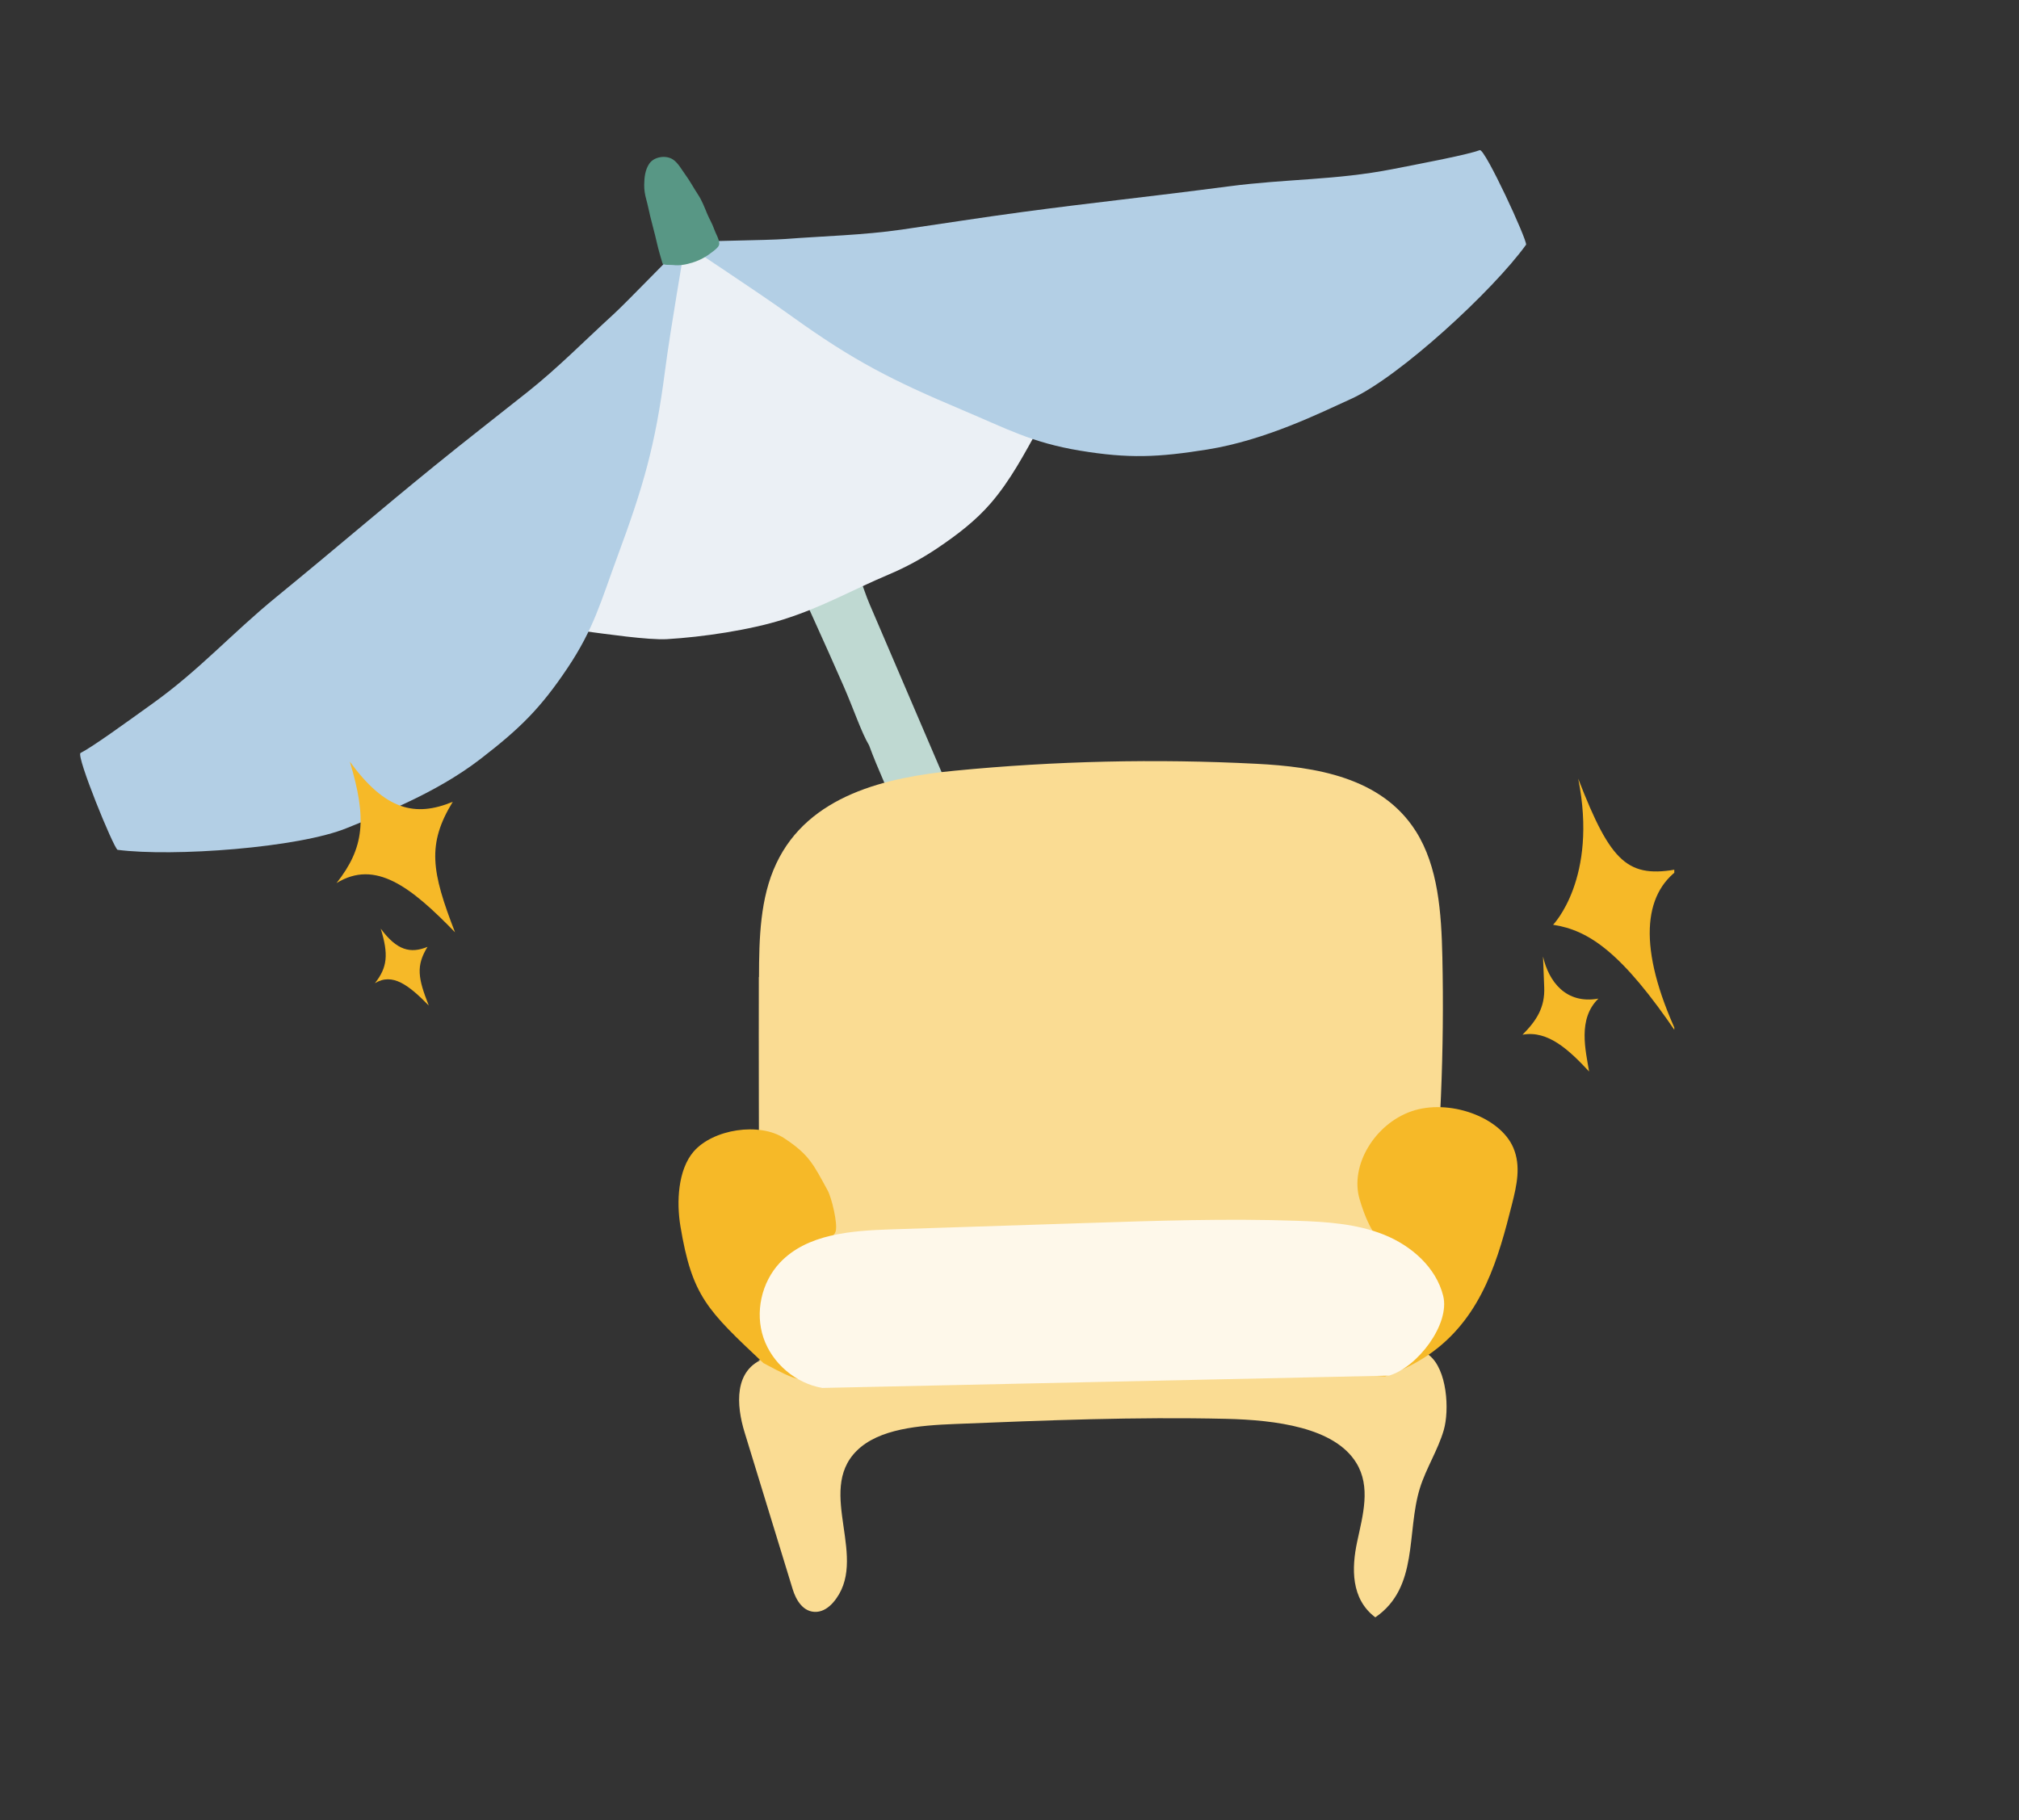 <svg width="122" height="110" viewBox="0 0 122 110" fill="none" xmlns="http://www.w3.org/2000/svg">
<rect x="0" y="0" width="122" height="110" fill="#333333" stroke="none"/>
<g clip-path="url(#clip0_408_3623)">
<g clip-path="url(#clip1_408_3623)">
<path d="M95.364 47.057C97.35 52.204 98.391 53.098 101.48 52.511C99.29 54.029 98.942 57.295 101.353 62.499C98 57.556 96.019 56.225 93.847 55.89C93.847 55.89 96.573 53.098 95.364 47.057Z" fill="#F6B928"/>
</g>
<path d="M93.31 59.656C93.363 60.89 92.845 61.684 92 62.535C93.553 62.249 94.837 63.49 96.022 64.758C95.819 63.49 95.315 61.587 96.586 60.353C94.62 60.702 93.585 59.322 93.238 57.809" fill="#F6B928"/>
<path d="M59.484 61.653C58.202 58.613 56.885 55.587 55.586 52.555C55.389 51.941 54.597 49.969 54.341 49.371C53.758 48.009 53.025 46.439 52.516 45.048C52.047 44.26 51.59 42.874 50.984 41.487C49.838 38.861 48.248 35.402 47.978 34.799C47.704 34.184 48.64 33.675 49.215 33.349C49.937 32.939 50.506 32.397 51.217 33.411C51.835 34.294 52.126 35.534 52.549 36.521L54.132 40.215L56.88 46.629C57.411 47.868 57.872 49.111 58.462 50.322C59.094 51.62 59.512 52.905 60.128 54.21C60.81 55.656 61.245 56.816 61.96 58.487L63.709 62.569C64.187 63.684 65.148 64.65 64.445 65.692C64.087 66.222 63.38 66.905 62.722 66.944C62.156 66.977 61.643 66.349 61.323 65.876C60.487 64.64 60.061 63.023 59.484 61.653Z" fill="#BFD9D2"/>
<path d="M35.396 38.157C36.805 34.548 41.082 14.631 41.082 14.631C41.082 14.631 60.932 24.048 62.62 24.726C62.769 24.786 63.255 24.83 63.124 25.046C62.975 25.292 62.913 25.601 62.77 25.859C61.892 27.44 61.066 29.017 59.881 30.397C58.942 31.489 57.806 32.347 56.616 33.147C55.699 33.762 54.726 34.288 53.711 34.718C51.413 35.69 49.73 36.678 47.354 37.432C45.305 38.082 42.455 38.501 40.301 38.628C39.182 38.694 36.501 38.3 35.396 38.157Z" fill="#EBF0F5"/>
<path d="M37.06 19.005C37.881 18.256 40.584 15.426 41.4 14.672C41.299 15.454 40.532 19.727 40.179 22.449C39.6 26.914 38.878 29.394 37.315 33.617C36.311 36.33 35.9 37.974 34.289 40.379C32.642 42.838 31.392 44.048 29.046 45.86C26.239 48.026 22.789 49.29 20.977 50.038C18.061 51.243 10.44 51.794 7.103 51.361C6.857 51.234 4.576 45.654 4.868 45.507C5.582 45.148 7.564 43.709 9.25 42.498C12.062 40.48 13.988 38.299 16.665 36.107C20.709 32.796 22.781 30.981 26.241 28.168C28.116 26.642 30.033 25.159 31.925 23.653C33.727 22.218 35.36 20.556 37.06 19.005Z" fill="#B3CFE5"/>
<path d="M47.471 14.443C46.347 14.529 42.376 14.559 41.251 14.639C41.902 15.107 45.603 17.507 47.868 19.136C51.582 21.808 53.923 22.996 58.139 24.774C60.847 25.916 62.352 26.754 65.251 27.234C68.216 27.725 69.979 27.642 72.947 27.168C76.498 26.6 79.823 24.93 81.632 24.112C84.545 22.796 90.227 17.552 92.215 14.788C92.291 14.519 89.728 8.961 89.418 9.075C88.657 9.353 86.217 9.817 84.152 10.221C80.708 10.895 77.757 10.804 74.277 11.259C69.022 11.945 66.24 12.215 61.758 12.816C59.327 13.141 56.901 13.527 54.474 13.878C52.161 14.213 49.798 14.264 47.471 14.443Z" fill="#B3CFE5"/>
<path d="M39.684 14.639C39.775 15.05 39.94 15.609 40.037 15.935C40.184 16.045 40.474 15.992 40.661 16.016C41.072 16.069 41.482 15.985 41.875 15.859C42.332 15.713 42.713 15.494 43.085 15.195C43.213 15.093 43.467 14.912 43.462 14.725C43.455 14.43 43.242 14.115 43.15 13.839C43.044 13.522 42.861 13.234 42.734 12.925C42.574 12.537 42.412 12.111 42.178 11.759C41.916 11.365 41.695 10.941 41.415 10.56C41.196 10.261 40.974 9.839 40.658 9.635C40.23 9.359 39.521 9.469 39.234 9.891C38.977 10.268 38.933 10.733 38.926 11.176C38.922 11.453 38.969 11.761 39.044 12.027C39.14 12.368 39.205 12.716 39.288 13.061C39.415 13.588 39.566 14.109 39.684 14.639Z" fill="#589785"/>
<path d="M21.138 46.03C22.183 49.489 22.012 51.241 20.336 53.37C22.68 51.929 24.826 53.592 27.495 56.345C26.069 52.671 25.794 51.015 27.359 48.458C25.086 49.397 23.283 48.97 21.138 46.03Z" fill="#F6B928"/>
<path d="M23.005 56.123C23.486 57.679 23.411 58.467 22.654 59.421C23.715 58.778 24.692 59.529 25.909 60.771C25.255 59.117 25.128 58.372 25.833 57.225C24.803 57.643 23.984 57.448 23.005 56.123Z" fill="#F6B928"/>
<path d="M45.863 59.05C45.869 56.707 45.928 54.262 46.905 52.196C48.852 48.044 53.584 46.974 57.705 46.578C63.758 45.989 69.849 45.85 75.918 46.161C79.468 46.343 83.477 46.958 85.554 50.238C86.913 52.384 87.097 55.187 87.156 57.836C87.28 63.433 87.043 69.035 86.449 74.594C86.331 75.713 86.18 76.879 85.608 77.799C85.133 78.57 84.41 79.084 83.687 79.544C76.248 84.236 67.238 84.151 58.773 83.193C55.078 82.775 50.983 81.951 48.766 78.554C46.861 75.638 45.712 74.551 45.863 70.924C45.863 70.924 45.842 62.908 45.853 59.05H45.863Z" fill="#FADC93"/>
<path d="M46.246 82.08C44.315 82.765 44.493 84.948 44.995 86.574C45.966 89.737 46.932 92.899 47.903 96.061C48.097 96.687 48.529 97.463 49.343 97.415C49.764 97.388 50.099 97.126 50.341 96.853C52.602 94.247 49.278 90.175 51.755 87.693C53.098 86.344 55.547 86.146 57.721 86.061C63.17 85.841 68.63 85.622 74.084 85.75C77.089 85.82 80.634 86.269 81.95 88.404C82.851 89.86 82.349 91.577 82.009 93.172C81.669 94.766 81.621 96.634 83.105 97.747C85.748 95.933 84.966 92.615 85.802 89.929C86.174 88.736 86.897 87.623 87.242 86.424C87.588 85.226 87.453 82.759 86.347 81.898C85.322 81.101 83.763 80.967 82.328 80.887C70.168 80.202 57.937 81.363 45.793 82.224" fill="#FADC93"/>
<path d="M46.128 82.379C42.73 79.174 41.819 78.35 41.112 74.091C40.875 72.657 40.96 70.71 41.909 69.602C43.085 68.238 45.896 67.804 47.401 68.799C48.907 69.795 49.15 70.373 50.014 71.951C50.251 72.384 50.627 73.941 50.498 74.412C50.352 74.942 49.263 75.242 48.804 75.557C47.158 76.708 46.344 77.837 46.846 79.768C46.986 80.298 47.212 80.822 47.153 81.368C47.094 81.914 50.553 84.793 46.128 82.379Z" fill="#F6B928"/>
<path d="M83.692 83.183C84.759 82.819 85.742 82.309 86.586 81.691C89.601 79.459 90.55 76.012 91.365 72.77C91.646 71.656 91.919 70.476 91.444 69.366C90.642 67.483 87.538 66.393 85.306 67.158C83.073 67.923 81.556 70.437 82.154 72.474C82.786 74.628 83.477 75.063 84.034 75.903C84.981 77.33 85.513 77.504 84.837 78.952C84.161 80.4 83.595 81.743 82.742 83.125" fill="#F6B928"/>
<path d="M49.689 83.883C48.076 83.605 46.657 82.395 46.134 80.855C45.611 79.314 46.01 77.5 47.127 76.312C48.767 74.573 51.432 74.38 53.827 74.3C57.776 74.171 61.72 74.043 65.669 73.915C69.898 73.776 74.133 73.636 78.363 73.781C80.149 73.84 81.972 73.957 83.628 74.621C85.285 75.284 86.774 76.595 87.205 78.313C87.637 80.031 85.646 82.642 83.93 83.139" fill="#FEF8EA"/>
</g>
<defs>
<clipPath id="clip0_408_3623">
<rect width="122" height="110" fill="white"/>
</clipPath>
<clipPath id="clip1_408_3623">
<rect width="7.643" height="15.442" fill="white" transform="translate(93.528 47)"/>
</clipPath>
</defs>
</svg>
